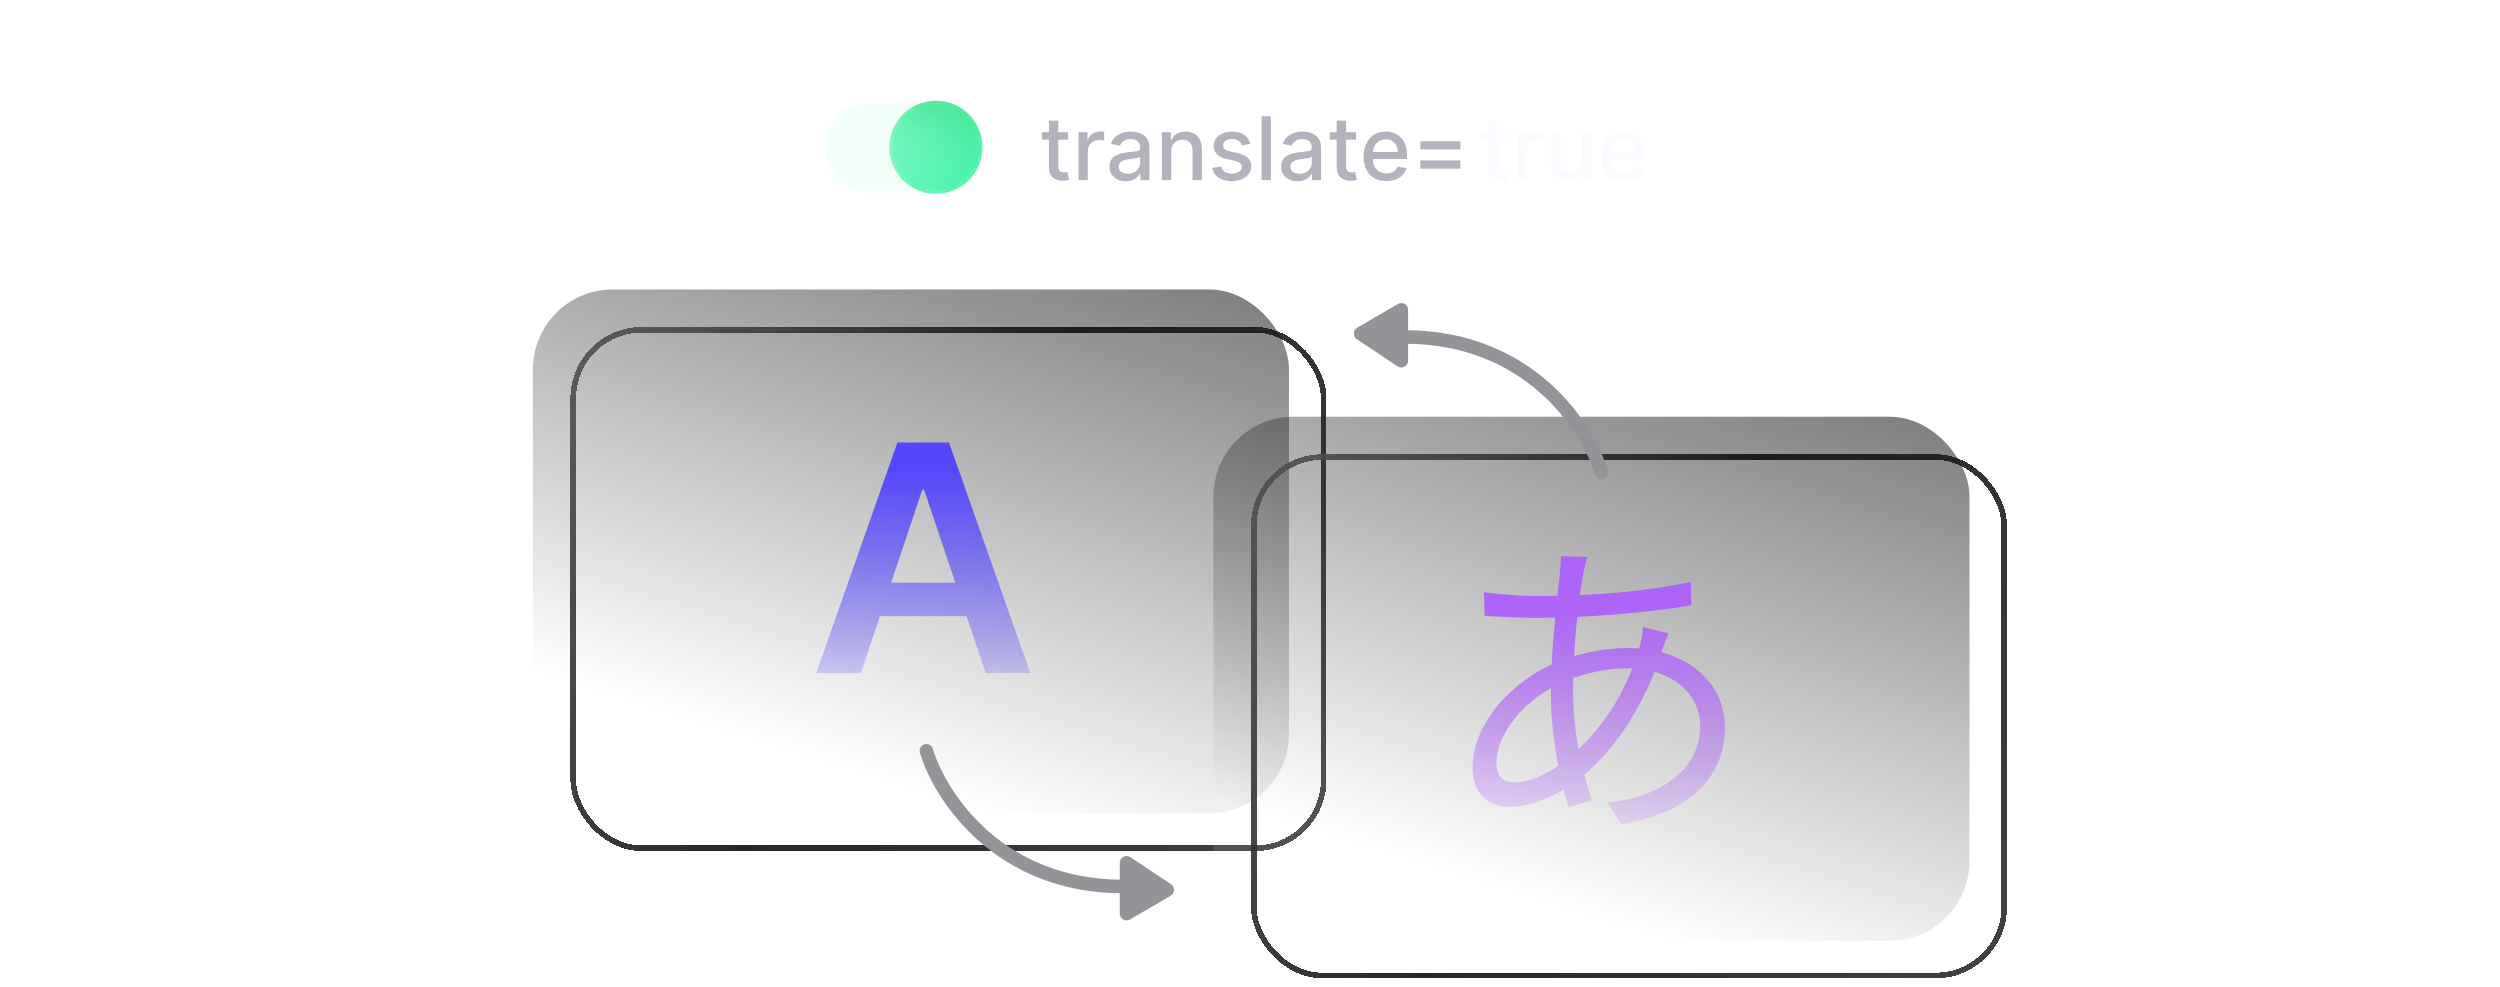 <?xml version="1.0" encoding="utf-8"?>
<svg xmlns="http://www.w3.org/2000/svg" width="380" height="150" viewBox="0 0 380 150" fill="none">
<g clip-path="url(#clip0_1521_7602)">
<g filter="url(#filter0_b_1521_7602)">
<rect x="81" y="44" width="114.923" height="79.657" rx="12.135" fill="white" fill-opacity="0.1"/>
<rect x="81" y="44" width="114.923" height="79.657" rx="12.135" fill="url(#paint0_linear_1521_7602)" fill-opacity="0.5"/>
<g opacity="0.9" filter="url(#filter1_d_1521_7602)">
<rect x="81.428" y="44.428" width="114.067" height="78.801" rx="10.412" stroke="url(#paint1_linear_1521_7602)" stroke-width="0.856" shape-rendering="crispEdges"/>
</g>
</g>
<g filter="url(#filter2_d_1521_7602)">
<rect x="114" y="2" width="151" height="30" rx="15" fill="white" fill-opacity="0.05"/>
<path d="M162.358 14.709V15.848H158.375V14.709H162.358ZM159.443 12.962H160.862V19.859C160.862 20.134 160.903 20.342 160.986 20.481C161.068 20.617 161.174 20.71 161.304 20.761C161.437 20.808 161.581 20.832 161.736 20.832C161.85 20.832 161.949 20.824 162.035 20.808C162.12 20.793 162.187 20.78 162.234 20.771L162.49 21.943C162.408 21.975 162.291 22.006 162.139 22.038C161.987 22.073 161.797 22.092 161.57 22.095C161.196 22.101 160.848 22.035 160.525 21.896C160.203 21.756 159.941 21.541 159.742 21.25C159.543 20.959 159.443 20.593 159.443 20.154V12.962ZM163.928 22V14.709H165.299V15.867H165.375C165.508 15.475 165.742 15.166 166.078 14.941C166.417 14.714 166.799 14.6 167.227 14.6C167.315 14.6 167.42 14.603 167.54 14.609C167.663 14.616 167.76 14.623 167.829 14.633V15.991C167.773 15.975 167.671 15.957 167.526 15.938C167.38 15.916 167.235 15.905 167.089 15.905C166.754 15.905 166.454 15.976 166.192 16.119C165.932 16.258 165.727 16.453 165.575 16.703C165.423 16.949 165.347 17.231 165.347 17.547V22H163.928ZM171.114 22.161C170.652 22.161 170.235 22.076 169.861 21.905C169.488 21.731 169.192 21.479 168.973 21.15C168.758 20.821 168.651 20.418 168.651 19.94C168.651 19.529 168.73 19.19 168.888 18.924C169.046 18.658 169.26 18.448 169.529 18.293C169.798 18.138 170.098 18.021 170.431 17.942C170.763 17.862 171.102 17.802 171.447 17.761C171.883 17.71 172.238 17.669 172.51 17.638C172.782 17.603 172.98 17.547 173.103 17.471C173.227 17.396 173.288 17.272 173.288 17.101V17.068C173.288 16.654 173.171 16.332 172.937 16.105C172.706 15.877 172.361 15.763 171.902 15.763C171.424 15.763 171.048 15.869 170.773 16.081C170.5 16.29 170.312 16.522 170.208 16.779L168.874 16.475C169.032 16.032 169.263 15.674 169.567 15.402C169.874 15.127 170.227 14.927 170.625 14.804C171.024 14.677 171.443 14.614 171.883 14.614C172.174 14.614 172.483 14.649 172.809 14.718C173.138 14.785 173.445 14.908 173.73 15.089C174.018 15.269 174.254 15.527 174.437 15.862C174.621 16.195 174.712 16.627 174.712 17.158V22H173.326V21.003H173.269C173.178 21.187 173.04 21.367 172.856 21.544C172.673 21.721 172.437 21.869 172.149 21.986C171.861 22.103 171.516 22.161 171.114 22.161ZM171.423 21.022C171.815 21.022 172.151 20.945 172.429 20.79C172.711 20.634 172.924 20.432 173.07 20.182C173.219 19.929 173.293 19.658 173.293 19.37V18.43C173.242 18.481 173.144 18.529 172.999 18.573C172.856 18.614 172.693 18.65 172.51 18.682C172.326 18.71 172.147 18.737 171.973 18.763C171.799 18.785 171.654 18.804 171.537 18.82C171.261 18.854 171.01 18.913 170.782 18.995C170.557 19.078 170.377 19.196 170.241 19.351C170.108 19.503 170.041 19.706 170.041 19.959C170.041 20.31 170.171 20.576 170.431 20.756C170.69 20.933 171.021 21.022 171.423 21.022ZM178.022 17.671V22H176.603V14.709H177.965V15.896H178.055C178.223 15.509 178.486 15.199 178.843 14.965C179.204 14.731 179.658 14.614 180.206 14.614C180.702 14.614 181.138 14.718 181.511 14.927C181.884 15.133 182.174 15.44 182.38 15.848C182.585 16.256 182.688 16.761 182.688 17.362V22H181.269V17.533C181.269 17.005 181.131 16.592 180.856 16.294C180.581 15.994 180.202 15.843 179.721 15.843C179.392 15.843 179.1 15.915 178.843 16.057C178.59 16.199 178.389 16.408 178.24 16.684C178.095 16.956 178.022 17.285 178.022 17.671ZM190.055 16.489L188.769 16.717C188.715 16.552 188.63 16.396 188.513 16.247C188.399 16.098 188.244 15.976 188.047 15.881C187.851 15.786 187.606 15.739 187.312 15.739C186.91 15.739 186.574 15.829 186.305 16.009C186.036 16.187 185.902 16.416 185.902 16.698C185.902 16.942 185.992 17.138 186.172 17.286C186.353 17.435 186.644 17.557 187.046 17.652L188.204 17.918C188.875 18.073 189.375 18.312 189.704 18.634C190.033 18.957 190.198 19.377 190.198 19.892C190.198 20.329 190.071 20.718 189.818 21.06C189.568 21.399 189.218 21.665 188.769 21.858C188.323 22.051 187.805 22.147 187.217 22.147C186.4 22.147 185.734 21.973 185.218 21.625C184.702 21.274 184.386 20.775 184.269 20.13L185.641 19.921C185.726 20.279 185.902 20.549 186.168 20.733C186.433 20.913 186.78 21.003 187.207 21.003C187.672 21.003 188.044 20.907 188.323 20.714C188.601 20.517 188.74 20.279 188.74 19.997C188.74 19.769 188.655 19.578 188.484 19.422C188.316 19.267 188.058 19.15 187.71 19.071L186.476 18.801C185.796 18.646 185.293 18.399 184.967 18.06C184.644 17.721 184.482 17.293 184.482 16.774C184.482 16.343 184.603 15.967 184.843 15.644C185.084 15.321 185.416 15.07 185.84 14.889C186.264 14.706 186.75 14.614 187.297 14.614C188.085 14.614 188.706 14.785 189.158 15.127C189.611 15.465 189.91 15.919 190.055 16.489ZM193.177 12.278V22H191.758V12.278H193.177ZM197.209 22.161C196.747 22.161 196.329 22.076 195.956 21.905C195.582 21.731 195.286 21.479 195.068 21.15C194.853 20.821 194.745 20.418 194.745 19.94C194.745 19.529 194.824 19.19 194.982 18.924C195.141 18.658 195.354 18.448 195.623 18.293C195.892 18.138 196.193 18.021 196.525 17.942C196.857 17.862 197.196 17.802 197.541 17.761C197.978 17.71 198.332 17.669 198.604 17.638C198.876 17.603 199.074 17.547 199.198 17.471C199.321 17.396 199.383 17.272 199.383 17.101V17.068C199.383 16.654 199.266 16.332 199.031 16.105C198.8 15.877 198.456 15.763 197.997 15.763C197.519 15.763 197.142 15.869 196.867 16.081C196.595 16.29 196.407 16.522 196.302 16.779L194.968 16.475C195.126 16.032 195.357 15.674 195.661 15.402C195.968 15.127 196.321 14.927 196.72 14.804C197.119 14.677 197.538 14.614 197.978 14.614C198.269 14.614 198.577 14.649 198.903 14.718C199.232 14.785 199.539 14.908 199.824 15.089C200.112 15.269 200.348 15.527 200.531 15.862C200.715 16.195 200.807 16.627 200.807 17.158V22H199.421V21.003H199.364C199.272 21.187 199.134 21.367 198.951 21.544C198.767 21.721 198.532 21.869 198.244 21.986C197.956 22.103 197.611 22.161 197.209 22.161ZM197.517 21.022C197.91 21.022 198.245 20.945 198.524 20.79C198.805 20.634 199.019 20.432 199.164 20.182C199.313 19.929 199.388 19.658 199.388 19.37V18.43C199.337 18.481 199.239 18.529 199.093 18.573C198.951 18.614 198.788 18.65 198.604 18.682C198.421 18.71 198.242 18.737 198.068 18.763C197.894 18.785 197.748 18.804 197.631 18.82C197.356 18.854 197.104 18.913 196.876 18.995C196.652 19.078 196.471 19.196 196.335 19.351C196.202 19.503 196.136 19.706 196.136 19.959C196.136 20.31 196.266 20.576 196.525 20.756C196.785 20.933 197.115 21.022 197.517 21.022ZM206.101 14.709V15.848H202.118V14.709H206.101ZM203.186 12.962H204.605V19.859C204.605 20.134 204.647 20.342 204.729 20.481C204.811 20.617 204.917 20.71 205.047 20.761C205.18 20.808 205.324 20.832 205.479 20.832C205.593 20.832 205.692 20.824 205.778 20.808C205.863 20.793 205.93 20.78 205.977 20.771L206.234 21.943C206.151 21.975 206.034 22.006 205.882 22.038C205.73 22.073 205.541 22.092 205.313 22.095C204.939 22.101 204.591 22.035 204.268 21.896C203.946 21.756 203.685 21.541 203.485 21.25C203.286 20.959 203.186 20.593 203.186 20.154V12.962ZM210.735 22.147C210.016 22.147 209.398 21.994 208.879 21.687C208.363 21.377 207.964 20.942 207.683 20.381C207.404 19.818 207.265 19.158 207.265 18.402C207.265 17.655 207.404 16.997 207.683 16.427C207.964 15.858 208.357 15.413 208.86 15.093C209.366 14.774 209.958 14.614 210.635 14.614C211.046 14.614 211.445 14.682 211.831 14.818C212.217 14.954 212.564 15.168 212.871 15.459C213.178 15.75 213.42 16.128 213.597 16.593C213.774 17.055 213.863 17.617 213.863 18.279V18.782H208.067V17.718H212.472C212.472 17.345 212.396 17.014 212.244 16.726C212.092 16.435 211.879 16.206 211.603 16.038C211.331 15.87 211.012 15.786 210.645 15.786C210.246 15.786 209.898 15.884 209.6 16.081C209.306 16.274 209.078 16.527 208.917 16.84C208.759 17.15 208.679 17.487 208.679 17.851V18.682C208.679 19.169 208.765 19.584 208.936 19.926C209.11 20.267 209.352 20.529 209.662 20.709C209.972 20.886 210.334 20.975 210.749 20.975C211.018 20.975 211.263 20.937 211.485 20.861C211.706 20.782 211.898 20.665 212.059 20.509C212.221 20.354 212.344 20.163 212.429 19.935L213.773 20.177C213.665 20.573 213.472 20.919 213.194 21.217C212.918 21.511 212.572 21.741 212.154 21.905C211.74 22.067 211.266 22.147 210.735 22.147ZM215.893 17.334V16.085H221.974V17.334H215.893ZM215.893 20.258V19.009H221.974V20.258H215.893Z" fill="#B3B3BD"/>
<path d="M229.081 14.709V15.848H225.098V14.709H229.081ZM226.166 12.962H227.585V19.859C227.585 20.134 227.626 20.342 227.709 20.481C227.791 20.617 227.897 20.71 228.027 20.761C228.16 20.808 228.304 20.832 228.459 20.832C228.573 20.832 228.672 20.824 228.758 20.808C228.843 20.793 228.91 20.78 228.957 20.771L229.213 21.943C229.131 21.975 229.014 22.006 228.862 22.038C228.71 22.073 228.52 22.092 228.293 22.095C227.919 22.101 227.571 22.035 227.248 21.896C226.925 21.756 226.664 21.541 226.465 21.25C226.266 20.959 226.166 20.593 226.166 20.154V12.962ZM230.651 22V14.709H232.022V15.867H232.098C232.231 15.475 232.465 15.166 232.801 14.941C233.139 14.714 233.522 14.6 233.95 14.6C234.038 14.6 234.143 14.603 234.263 14.609C234.386 14.616 234.483 14.623 234.552 14.633V15.991C234.495 15.975 234.394 15.957 234.249 15.938C234.103 15.916 233.957 15.905 233.812 15.905C233.476 15.905 233.177 15.976 232.915 16.119C232.655 16.258 232.45 16.453 232.298 16.703C232.146 16.949 232.07 17.231 232.07 17.547V22H230.651ZM240.399 18.976V14.709H241.823V22H240.428V20.737H240.352C240.184 21.127 239.915 21.451 239.545 21.71C239.178 21.967 238.721 22.095 238.173 22.095C237.705 22.095 237.29 21.992 236.929 21.786C236.572 21.578 236.29 21.269 236.084 20.861C235.882 20.453 235.781 19.948 235.781 19.346V14.709H237.2V19.176C237.2 19.672 237.338 20.068 237.613 20.362C237.888 20.657 238.246 20.804 238.686 20.804C238.952 20.804 239.216 20.737 239.478 20.604C239.744 20.471 239.964 20.271 240.138 20.002C240.315 19.733 240.402 19.391 240.399 18.976ZM246.873 22.147C246.154 22.147 245.536 21.994 245.017 21.687C244.501 21.377 244.102 20.942 243.821 20.381C243.542 19.818 243.403 19.158 243.403 18.402C243.403 17.655 243.542 16.997 243.821 16.427C244.102 15.858 244.495 15.413 244.998 15.093C245.504 14.774 246.096 14.614 246.773 14.614C247.184 14.614 247.583 14.682 247.969 14.818C248.355 14.954 248.702 15.168 249.009 15.459C249.316 15.75 249.558 16.128 249.735 16.593C249.912 17.055 250.001 17.617 250.001 18.279V18.782H244.205V17.718H248.61C248.61 17.345 248.534 17.014 248.382 16.726C248.23 16.435 248.017 16.206 247.741 16.038C247.469 15.87 247.15 15.786 246.783 15.786C246.384 15.786 246.036 15.884 245.738 16.081C245.444 16.274 245.216 16.527 245.055 16.84C244.897 17.15 244.817 17.487 244.817 17.851V18.682C244.817 19.169 244.903 19.584 245.074 19.926C245.248 20.267 245.49 20.529 245.8 20.709C246.11 20.886 246.472 20.975 246.887 20.975C247.156 20.975 247.401 20.937 247.623 20.861C247.844 20.782 248.036 20.665 248.197 20.509C248.359 20.354 248.482 20.163 248.567 19.935L249.911 20.177C249.803 20.573 249.61 20.919 249.332 21.217C249.056 21.511 248.71 21.741 248.292 21.905C247.878 22.067 247.404 22.147 246.873 22.147Z" fill="#FBFBFF"/>
<path d="M142.147 9.938H132.372C128.472 9.938 125.31 13.1 125.31 17C125.31 20.9 128.472 24.061 132.372 24.061H142.147C146.047 24.061 149.209 20.9 149.209 17C149.209 13.1 146.047 9.938 142.147 9.938Z" fill="#B8F8D2" fill-opacity="0.1"/>
<path d="M142.147 10.291H132.372C128.667 10.291 125.663 13.295 125.663 17C125.663 20.705 128.667 23.709 132.372 23.709H142.147C145.852 23.709 148.856 20.705 148.856 17C148.856 13.295 145.852 10.291 142.147 10.291Z" fill="#B8F8D2" fill-opacity="0.1"/>
<path d="M142.259 24.061C146.159 24.061 149.321 20.9 149.321 17C149.321 13.1 146.159 9.938 142.259 9.938C138.358 9.938 135.197 13.1 135.197 17C135.197 20.9 138.358 24.061 142.259 24.061Z" fill="#13EF93" fill-opacity="0.5"/>
<path d="M149.083 17C149.083 20.769 146.028 23.824 142.259 23.824C138.49 23.824 135.434 20.769 135.434 17C135.434 13.231 138.49 10.175 142.259 10.175C146.028 10.175 149.083 13.231 149.083 17Z" stroke="#B8F8D2" stroke-opacity="0.5" stroke-width="0.475"/>
<path d="M142.259 24.061C146.159 24.061 149.321 20.9 149.321 17C149.321 13.1 146.159 9.938 142.259 9.938C138.358 9.938 135.197 13.1 135.197 17C135.197 20.9 138.358 24.061 142.259 24.061Z" fill="url(#paint2_linear_1521_7602)" fill-opacity="0.5"/>
<path d="M142.259 24.061C146.159 24.061 149.321 20.9 149.321 17C149.321 13.1 146.159 9.938 142.259 9.938C138.358 9.938 135.197 13.1 135.197 17C135.197 20.9 138.358 24.061 142.259 24.061Z" fill="url(#paint3_linear_1521_7602)" fill-opacity="0.4"/>
</g>
<g filter="url(#filter3_b_1521_7602)">
<rect x="184.438" y="63.343" width="114.923" height="79.657" rx="12.135" fill="white" fill-opacity="0.1"/>
<rect x="184.438" y="63.343" width="114.923" height="79.657" rx="12.135" fill="url(#paint4_linear_1521_7602)" fill-opacity="0.5"/>
<g opacity="0.9" filter="url(#filter4_d_1521_7602)">
<rect x="184.866" y="63.771" width="114.067" height="78.801" rx="10.412" stroke="url(#paint5_linear_1521_7602)" stroke-width="0.856" shape-rendering="crispEdges"/>
</g>
</g>
<path d="M241.273 84.667C241.081 85.246 240.888 86.113 240.743 86.788C239.924 90.836 239.105 98.451 239.105 105.054C239.105 111.319 240.454 117.103 241.948 121.633L238.43 122.693C237.032 118.404 235.731 111.56 235.731 105.439C235.731 98.837 236.695 91.029 237.129 86.884C237.225 86.017 237.273 85.149 237.273 84.522L241.273 84.667ZM233.514 90.595C241.996 90.595 250.382 89.92 257.033 88.426L257.081 91.993C250.141 93.198 240.647 93.921 233.466 93.921C231.393 93.921 227.634 93.728 225.658 93.632L225.562 90.017C227.248 90.306 231.441 90.595 233.514 90.595ZM253.611 96.282C253.322 96.909 252.888 98.21 252.599 98.981C249.756 107.897 244.936 114.597 239.876 118.5C236.791 120.862 232.935 122.645 229.514 122.645C226.333 122.645 223.827 120.717 223.827 116.621C223.827 110.018 229.947 103.222 237.08 100.475C240.309 99.222 244.213 98.499 247.346 98.499C256.455 98.499 262.19 103.801 262.19 110.548C262.19 117.44 257.612 123.464 246.43 125.248L244.358 122.019C253.033 121.055 258.431 116.573 258.431 110.355C258.431 105.68 254.479 101.584 247.298 101.584C243.249 101.584 239.683 102.74 237.225 103.849C231.779 106.259 227.441 111.56 227.441 115.994C227.441 117.97 228.405 118.934 230.188 118.934C232.598 118.934 235.731 117.585 238.815 114.886C243.105 111.126 247.057 105.921 249.274 98.114C249.467 97.391 249.708 96.089 249.756 95.318L253.611 96.282Z" fill="url(#paint6_linear_1521_7602)"/>
<path d="M130.846 102.308H124.068L136.408 67.257H144.247L156.604 102.308H149.826L140.464 74.445H140.19L130.846 102.308ZM131.068 88.565H149.552V93.665H131.068V88.565Z" fill="url(#paint7_linear_1521_7602)"/>
<path d="M140.812 114.125C142.875 121 151.744 134.75 170.719 134.75" stroke="#949498" stroke-width="2.062" stroke-linecap="round"/>
<path d="M170.719 138.875C170.719 139.06 170.817 139.23 170.978 139.322C171.138 139.414 171.335 139.413 171.494 139.32L177.682 135.711C177.835 135.621 177.932 135.459 177.937 135.281C177.943 135.103 177.856 134.935 177.708 134.837L171.52 130.712C171.362 130.606 171.159 130.596 170.991 130.686C170.823 130.776 170.719 130.951 170.719 131.141V138.875Z" fill="#949498" stroke="#949498" stroke-width="1.031" stroke-linecap="round" stroke-linejoin="round"/>
<path d="M243.422 71.844C241.359 64.969 232.491 51.219 213.516 51.219" stroke="#949498" stroke-width="2.062" stroke-linecap="round"/>
<path d="M213.516 47.094C213.516 46.909 213.417 46.739 213.257 46.647C213.097 46.555 212.9 46.555 212.74 46.648L206.553 50.258C206.399 50.347 206.302 50.51 206.297 50.688C206.292 50.865 206.378 51.033 206.526 51.132L212.714 55.257C212.872 55.363 213.076 55.373 213.243 55.283C213.411 55.193 213.516 55.018 213.516 54.828L213.516 47.094Z" fill="#949498" stroke="#949498" stroke-width="1.031" stroke-linecap="round" stroke-linejoin="round"/>
</g>
<defs>
<filter id="filter0_b_1521_7602" x="68.865" y="31.865" width="139.192" height="103.926" filterUnits="userSpaceOnUse" color-interpolation-filters="sRGB">
<feFlood flood-opacity="0" result="BackgroundImageFix"/>
<feGaussianBlur in="BackgroundImageFix" stdDeviation="6.067"/>
<feComposite in2="SourceAlpha" operator="in" result="effect1_backgroundBlur_1521_7602"/>
<feBlend mode="normal" in="SourceGraphic" in2="effect1_backgroundBlur_1521_7602" result="shape"/>
</filter>
<filter id="filter1_d_1521_7602" x="75.295" y="38.295" width="137.745" height="102.478" filterUnits="userSpaceOnUse" color-interpolation-filters="sRGB">
<feFlood flood-opacity="0" result="BackgroundImageFix"/>
<feColorMatrix in="SourceAlpha" type="matrix" values="0 0 0 0 0 0 0 0 0 0 0 0 0 0 0 0 0 0 127 0" result="hardAlpha"/>
<feOffset dx="5.705" dy="5.705"/>
<feGaussianBlur stdDeviation="5.705"/>
<feComposite in2="hardAlpha" operator="out"/>
<feColorMatrix type="matrix" values="0 0 0 0 0 0 0 0 0 0 0 0 0 0 0 0 0 0 0.4 0"/>
<feBlend mode="normal" in2="BackgroundImageFix" result="effect1_dropShadow_1521_7602"/>
<feBlend mode="normal" in="SourceGraphic" in2="effect1_dropShadow_1521_7602" result="shape"/>
</filter>
<filter id="filter2_d_1521_7602" x="81.694" y="-24.922" width="215.612" height="94.612" filterUnits="userSpaceOnUse" color-interpolation-filters="sRGB">
<feFlood flood-opacity="0" result="BackgroundImageFix"/>
<feColorMatrix in="SourceAlpha" type="matrix" values="0 0 0 0 0 0 0 0 0 0 0 0 0 0 0 0 0 0 127 0" result="hardAlpha"/>
<feOffset dy="5.384"/>
<feGaussianBlur stdDeviation="16.153"/>
<feComposite in2="hardAlpha" operator="out"/>
<feColorMatrix type="matrix" values="0 0 0 0 0 0 0 0 0 0 0 0 0 0 0 0 0 0 0.4 0"/>
<feBlend mode="normal" in2="BackgroundImageFix" result="effect1_dropShadow_1521_7602"/>
<feBlend mode="normal" in="SourceGraphic" in2="effect1_dropShadow_1521_7602" result="shape"/>
</filter>
<filter id="filter3_b_1521_7602" x="172.303" y="51.209" width="139.192" height="103.926" filterUnits="userSpaceOnUse" color-interpolation-filters="sRGB">
<feFlood flood-opacity="0" result="BackgroundImageFix"/>
<feGaussianBlur in="BackgroundImageFix" stdDeviation="6.067"/>
<feComposite in2="SourceAlpha" operator="in" result="effect1_backgroundBlur_1521_7602"/>
<feBlend mode="normal" in="SourceGraphic" in2="effect1_backgroundBlur_1521_7602" result="shape"/>
</filter>
<filter id="filter4_d_1521_7602" x="178.732" y="57.638" width="137.745" height="102.478" filterUnits="userSpaceOnUse" color-interpolation-filters="sRGB">
<feFlood flood-opacity="0" result="BackgroundImageFix"/>
<feColorMatrix in="SourceAlpha" type="matrix" values="0 0 0 0 0 0 0 0 0 0 0 0 0 0 0 0 0 0 127 0" result="hardAlpha"/>
<feOffset dx="5.705" dy="5.705"/>
<feGaussianBlur stdDeviation="5.705"/>
<feComposite in2="hardAlpha" operator="out"/>
<feColorMatrix type="matrix" values="0 0 0 0 0 0 0 0 0 0 0 0 0 0 0 0 0 0 0.4 0"/>
<feBlend mode="normal" in2="BackgroundImageFix" result="effect1_dropShadow_1521_7602"/>
<feBlend mode="normal" in="SourceGraphic" in2="effect1_dropShadow_1521_7602" result="shape"/>
</filter>
<linearGradient id="paint0_linear_1521_7602" x1="193.743" y1="45.511" x2="167.65" y2="129.225" gradientUnits="userSpaceOnUse">
<stop/>
<stop offset="1" stop-opacity="0"/>
</linearGradient>
<linearGradient id="paint1_linear_1521_7602" x1="88.274" y1="41.757" x2="200.257" y2="115.659" gradientUnits="userSpaceOnUse">
<stop stop-color="#4E4E52"/>
<stop offset="0.449" stop-color="#101014"/>
<stop offset="1" stop-color="#2C2C33"/>
</linearGradient>
<linearGradient id="paint2_linear_1521_7602" x1="149.052" y1="10.206" x2="142.961" y2="23.751" gradientUnits="userSpaceOnUse">
<stop stop-color="#00CF56"/>
<stop offset="1" stop-color="#13EF93" stop-opacity="0"/>
</linearGradient>
<linearGradient id="paint3_linear_1521_7602" x1="138.029" y1="14.395" x2="141.694" y2="24.061" gradientUnits="userSpaceOnUse">
<stop stop-color="#13EF93" stop-opacity="0"/>
<stop offset="1" stop-color="#13EF93"/>
</linearGradient>
<linearGradient id="paint4_linear_1521_7602" x1="297.181" y1="64.855" x2="271.088" y2="148.569" gradientUnits="userSpaceOnUse">
<stop/>
<stop offset="1" stop-opacity="0"/>
</linearGradient>
<linearGradient id="paint5_linear_1521_7602" x1="191.711" y1="61.101" x2="303.695" y2="135.002" gradientUnits="userSpaceOnUse">
<stop stop-color="#4E4E52"/>
<stop offset="0.449" stop-color="#101014"/>
<stop offset="1" stop-color="#2C2C33"/>
</linearGradient>
<linearGradient id="paint6_linear_1521_7602" x1="273.257" y1="91.79" x2="273.257" y2="132.571" gradientUnits="userSpaceOnUse">
<stop stop-color="#AE63F9"/>
<stop offset="1" stop-color="#AE63F9" stop-opacity="0"/>
</linearGradient>
<linearGradient id="paint7_linear_1521_7602" x1="143.369" y1="71.308" x2="143.369" y2="112.271" gradientUnits="userSpaceOnUse">
<stop stop-color="#5548FA"/>
<stop offset="1" stop-color="#584AFC" stop-opacity="0"/>
</linearGradient>
<clipPath id="clip0_1521_7602">
<rect width="380" height="150" fill="white"/>
</clipPath>
</defs>
</svg>